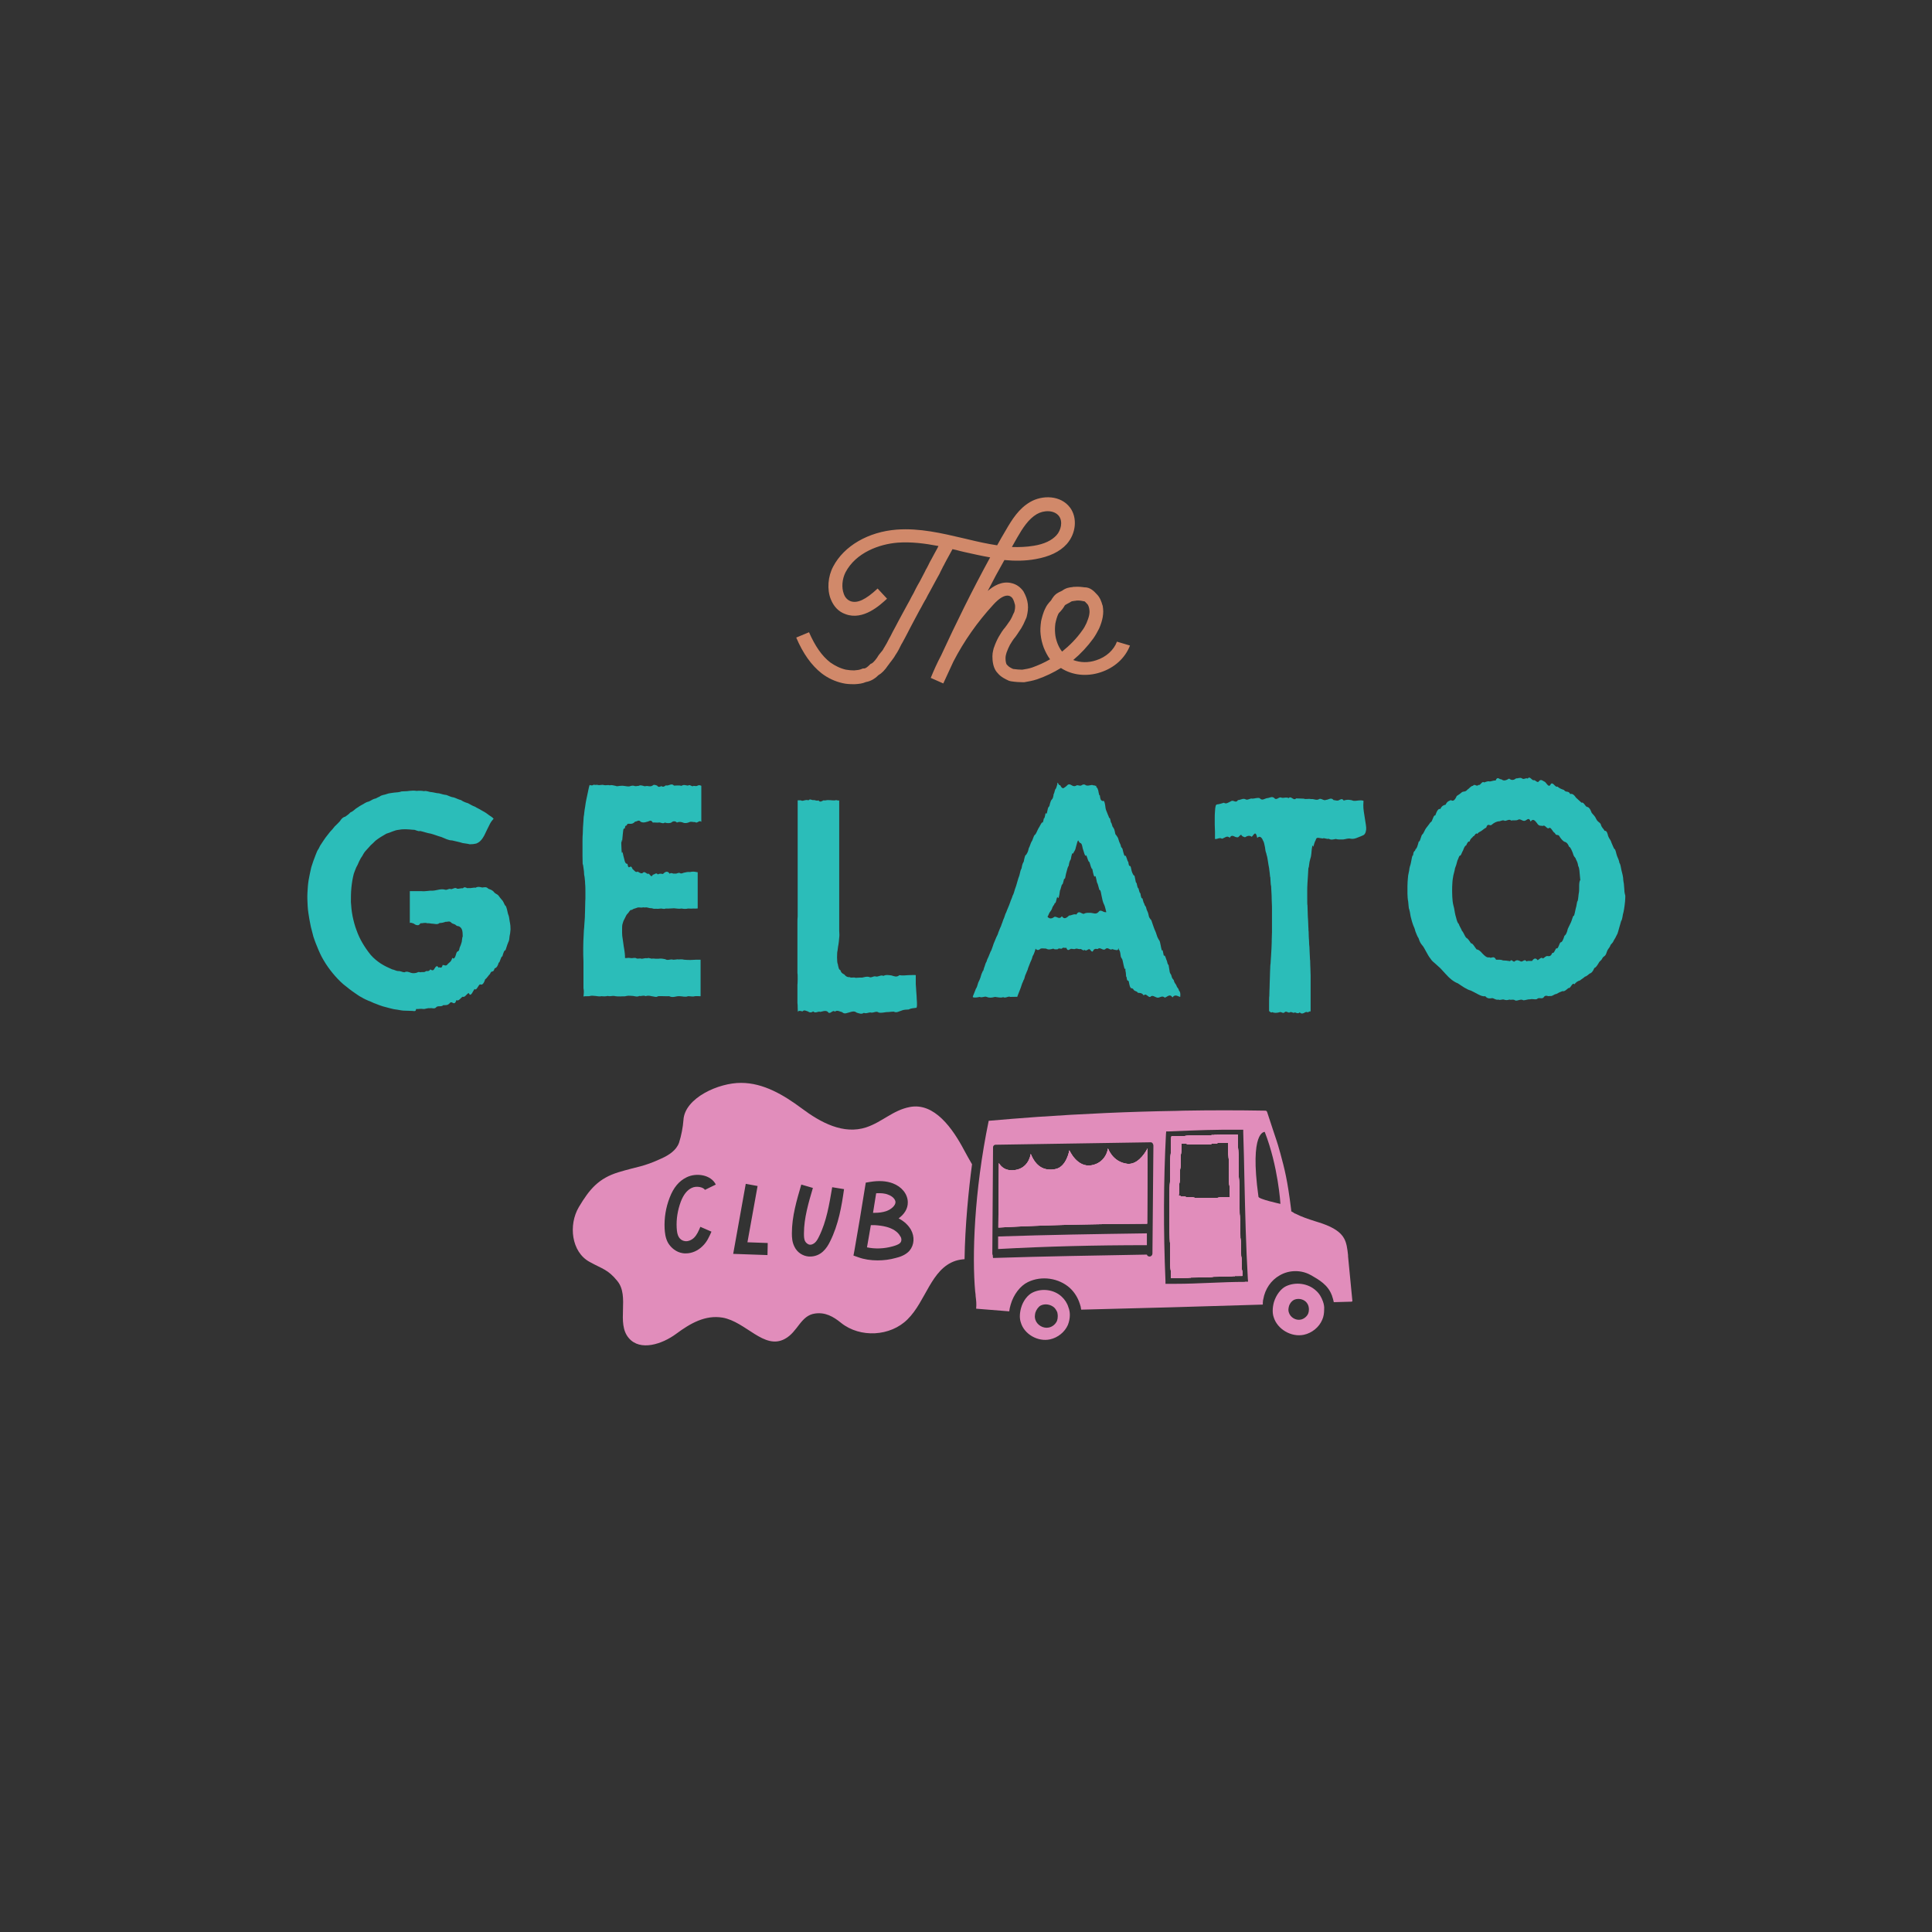 <?xml version="1.0" encoding="utf-8"?>
<!-- Generator: Adobe Illustrator 26.2.1, SVG Export Plug-In . SVG Version: 6.00 Build 0)  -->
<svg version="1.1" id="Layer_1" xmlns="http://www.w3.org/2000/svg" xmlns:xlink="http://www.w3.org/1999/xlink" x="0px" y="0px"
	 viewBox="0 0 800 800" style="enable-background:new 0 0 800 800;" xml:space="preserve">
<rect x="0" y="0" width="800" height="800" fill="#333333" stroke="none"/>
<style type="text/css">
	.st0{fill:#D1896A;}
	.st1{fill:#2BBDB9;}
	.st2{fill:#E18DBB;}
	.st3{fill:#E18DBB;stroke:#FFFFFF;stroke-width:5.822;stroke-linecap:round;stroke-linejoin:round;stroke-miterlimit:10;}
</style>
<g>
	<path class="st0" d="M462.5,265.7c-1.3,3.5-4.5,6.4-8.6,7.7c-3.2,1.1-6.6,1-9.5-0.1c3.1-2.6,5.9-5.6,8.3-8.9
		c0.9-1.3,1.7-2.7,2.4-4.1c0.7-1.6,1.2-3.1,1.5-4.7c0.3-1.9,0.3-2.8,0-4.8l-0.1-0.2c-0.4-1.5-1.1-3.4-2.5-4.7c-0.9-1-2.6-2.8-5-2.7
		c-1.2-0.2-2.6-0.3-4-0.2l-0.3,0c-0.2,0-0.4,0-0.6,0.1c-1.2,0.1-2.7,0.3-4.3,1.5c-0.2,0.1-0.4,0.2-0.6,0.3c-0.9,0.4-2.3,1-3.4,2.8
		l-0.1,0.1c-0.4,0.8-0.8,1.2-1.2,1.6c-0.5,0.6-1.1,1.3-1.6,2.4c-1,1.9-1.5,4.1-1.8,5.4c-0.3,2.2-0.4,3.8-0.2,5.5
		c0.2,1.9,0.6,3.6,1.3,5.5c0.7,1.7,1.5,3.3,2.6,4.8c-2.4,1.4-4.9,2.5-7.4,3.4c-1.2,0.4-2.7,0.7-4.1,0.9c-1.1,0-2.3-0.1-3.8-0.3
		c-1.1-0.5-1.8-0.9-2.3-1.5l-0.3-0.3c-0.1-0.1-0.4-0.6-0.5-1.8c-0.1-1.4,0-1.8,0.4-3.2c0.4-1.1,0.9-2.3,1.4-3.2
		c0.6-1,1.4-2.3,2.1-3.1l0.1-0.1c0.6-0.8,1.1-1.6,1.7-2.5c0.3-0.4,0.5-0.8,0.8-1.2c0.6-1,1.2-2.2,1.6-3.2c0.1-0.3,0.3-0.6,0.4-0.9
		l0.2-0.5c0.5-2,0.7-3.6,0.5-5.4c-0.2-1.7-0.8-3.4-1.7-5l-0.1-0.2c-1.2-1.7-2.8-2.9-4.8-3.4c-4.1-1.1-7.7,1.2-10,3.2
		c2.2-4.3,4.5-8.6,6.9-12.8c4.3,0.4,8.7,0.4,13-0.4c5.6-1,9.9-3,12.8-6.2c3.9-4.4,4.5-10.9,1.4-15.1c-3.9-5.2-11.5-5.3-16.6-2.3
		c-4.6,2.7-7.4,7.1-10.1,11.8c-1.2,2-2.4,4.1-3.5,6.1c-4-0.6-8.1-1.5-12.2-2.5l-1.7-0.4c-9-2.1-18.2-4.3-27.7-3.6
		c-11.7,0.9-21.8,6.7-26.3,15.3c-2.2,4.1-2.6,9.5-1,13.5c1.2,3,3.2,5.2,6.1,6.2c7.4,2.8,14.5-3.9,17.2-6.4l-3.9-4.2
		c-4.9,4.6-8.5,6.3-11.3,5.2c-1.2-0.5-2.2-1.5-2.7-3c-1-2.6-0.7-6.1,0.7-8.9c4.3-8.2,14-11.7,21.6-12.3c5.6-0.4,11.2,0.3,16.9,1.4
		l-0.5,1c-0.4,0.7-0.7,1.3-1.1,2c-0.5,0.9-0.9,1.7-1.4,2.6c-0.4,0.7-0.8,1.4-1.1,2.1c-0.4,0.9-0.9,1.7-1.3,2.4l0,0.1
		c-0.4,0.8-0.8,1.5-1.2,2.3c-0.4,0.8-0.8,1.6-1.2,2.3c-0.2,0.4-0.5,0.8-0.7,1.2c-0.6,1.1-1.2,2.2-1.8,3.5c-0.3,0.5-0.6,1.1-0.9,1.6
		c-0.5,1-1,2-1.6,3l-2.5,4.6c-0.9,1.6-1.7,3.2-2.5,4.7c-0.8,1.4-1.5,2.8-2.2,4.2l-0.3,0.5c-0.8,1.6-1.5,2.9-2.2,4l-0.2,0.3
		c-0.3,0.7-0.7,1.1-1.2,1.7c-0.5,0.6-1,1.2-1.5,2.1c-1.2,1.7-1.9,2.2-2.2,2.4l-0.5,0.2l-0.4,0.4c-0.9,0.9-1.7,1.5-2.3,1.5l-0.5,0
		l-0.5,0.2c-0.9,0.4-1.9,0.5-3.1,0.6c-1.1,0-2.2-0.1-3.4-0.3c-2.3-0.5-4.5-1.6-6.5-3c-3.5-2.7-6.3-6.8-8.8-12.5l-5.3,2.2
		c2.8,6.6,6.3,11.5,10.5,14.8c2.6,2,5.6,3.4,8.8,4.1c1.3,0.3,2.7,0.4,4,0.4c0.3,0,0.6,0,0.9,0l0.2,0c1.4-0.1,2.9-0.2,4.5-0.9
		c1.8-0.3,3.5-1.2,5.1-2.8c1.4-0.8,2.7-2.1,4.1-4.2l0.1-0.1c0.4-0.6,0.8-1.1,1.2-1.6c0.5-0.7,1.1-1.4,1.7-2.5
		c0.9-1.3,1.7-2.8,2.5-4.5l0.2-0.3c0.8-1.4,1.5-2.8,2.3-4.3c0.8-1.5,1.5-3,2.4-4.6l2.4-4.5c0.6-1,1.1-2,1.7-3.1
		c0.3-0.5,0.6-1.1,0.9-1.6l0.1-0.1c0.6-1.2,1.1-2.2,1.7-3.2c0.2-0.4,0.5-0.9,0.7-1.3c0.4-0.8,0.9-1.6,1.3-2.4
		c0.4-0.7,0.8-1.5,1.2-2.2c0.5-0.8,1-1.8,1.4-2.7c0.4-0.7,0.7-1.4,1-2l0.1-0.1c0.4-0.9,0.9-1.7,1.3-2.5c0.4-0.7,0.8-1.4,1.1-2
		l1.3-2.4c1.1,0.2,2.2,0.5,3.3,0.8l1.7,0.4c3.6,0.8,7.1,1.6,10.6,2.2c-7.6,13.9-14.4,27.8-20.3,40.6c-1.6,3-3,6.1-4.3,9.3l5.2,2.3
		c1.4-2.9,2.7-6,4.2-9.1c4.4-8.5,9.9-16.3,16.4-23.4c2.7-3,4.9-4.2,6.6-3.8c0.6,0.2,1.1,0.5,1.5,1.1c0.5,0.8,0.8,1.9,1,2.7
		c0.1,0.9,0,1.8-0.3,2.9c-0.1,0.2-0.2,0.5-0.4,0.8c-0.3,0.8-0.8,1.8-1.1,2.3c-0.2,0.4-0.5,0.8-0.8,1.2c-0.5,0.7-1,1.5-1.5,2.1
		c-1,1.1-1.9,2.6-2.6,3.8c-0.8,1.4-1.5,3-2,4.5l-0.1,0.2c-0.4,1.6-0.7,2.6-0.5,5c0.2,2.3,0.9,4.2,2.1,5.4c1.4,1.7,3.2,2.5,4.7,3.2
		l0.4,0.1l0.4,0.1c1.9,0.3,3.6,0.4,5.1,0.4l0.2,0l0.2,0c1.7-0.3,3.5-0.6,5.3-1.2c3.5-1.2,6.8-2.8,9.9-4.7c4.6,3,10.6,3.7,16.4,1.8
		c5.8-1.9,10.2-5.9,12.2-11.1L462.5,265.7z M421.2,222.6c2.3-4,4.7-7.7,8.1-9.7c2.9-1.7,7.2-1.8,9.2,0.8c1.7,2.3,0.8,5.9-1,7.9
		c-2,2.2-5.1,3.7-9.5,4.4c-3,0.5-6,0.6-9,0.5C419.7,225.2,420.5,223.9,421.2,222.6z M439.8,269.8c0,0-0.1-0.1-0.1-0.1
		c-0.8-1-1.4-2.2-1.9-3.5c-0.5-1.4-0.8-2.6-0.9-4c-0.1-1.3-0.1-2.4,0.1-4c0.3-1.5,0.7-2.8,1.1-3.7l0.1-0.2c0.2-0.4,0.3-0.6,0.8-1
		c0.5-0.6,1.2-1.3,1.9-2.6c0.2-0.2,0.3-0.3,0.9-0.6c0.4-0.2,0.8-0.4,1.3-0.7l0.3-0.2c0.3-0.2,0.6-0.3,1.5-0.4c0.2,0,0.4,0,0.7-0.1
		c1-0.1,2,0,2.8,0.2l0.6,0.1l0.1,0c0.2,0.1,0.4,0.4,0.9,0.9l0.3,0.3c0.1,0.1,0.5,0.7,0.7,1.7c0.2,1.2,0.2,1.6,0,2.8
		c-0.2,1-0.6,2.1-1.1,3.3c-0.5,1.1-1.1,2.2-1.8,3.1C445.8,264.4,442.9,267.3,439.8,269.8z"/>
</g>
<path class="st1" d="M170.9,418.6c-1.1,0-2.1-0.1-3.2-0.1c-1,0-2.1-0.2-3.1-0.4c-1-0.1-2.1-0.3-3.1-0.6c-1-0.3-2-0.5-3-0.8
	c-1-0.3-2-0.7-3-1.1c-1-0.3-1.9-0.9-2.9-1.2c-0.9-0.4-1.9-0.8-2.8-1.4c-0.9-0.4-1.8-1.1-2.7-1.7c-1.8-1.2-3.4-2.5-5-3.8
	c-1.6-1.4-3-2.9-4.4-4.6c-1.3-1.6-2.6-3.4-3.7-5.3c-1.1-1.8-2-3.9-2.8-5.9c-0.3-0.7-0.7-1.7-1-2.6c-0.3-0.8-0.6-1.7-0.8-2.7
	c-0.2-0.9-0.5-1.8-0.7-2.7c-0.2-1.1-0.4-2.2-0.6-3.1c-0.3-1.9-0.6-3.5-0.7-5.4c-0.1-1.9-0.2-3.7-0.1-5.4c0.1-1.7,0.2-3.7,0.5-5.4
	c0.3-1.8,0.7-3.5,1.1-5.3c0.5-1.6,1.1-3.4,1.8-5.1c0.4-1,0.7-1.9,1.2-2.5c0.4-0.9,0.9-1.8,1.3-2.3c0.6-0.9,1.1-1.7,1.7-2.5
	c0.6-0.8,1.2-1.5,1.8-2.3c0.6-0.6,1.3-1.4,1.9-2.2c0.7-0.7,1.4-1.3,2.1-2.1c0.7-1.1,1.4-1.8,2.2-1.9c0.7-0.5,1.5-1,2.2-1.8
	c0.8-0.3,1.5-0.9,2.3-1.6c0.8-0.5,1.6-1.1,2.4-1.5c0.8-0.4,1.7-1.1,2.5-1.3c0.8-0.1,1.7-0.9,2.6-1.2c0.9-0.1,1.5-0.7,2.2-0.9
	c1-0.8,2-0.7,3-1.1c1-0.4,2-0.4,3.1-0.6c1-0.1,2.1-0.1,3.1-0.5c1-0.1,2.1,0,3.1-0.2c1-0.1,2.1-0.2,3.1,0c1-0.1,2.1-0.1,3.1,0.1
	c1-0.3,2.1,0.4,3.1,0.4c1,0.1,2.1,0.5,3.1,0.5c1,0.3,2.1,0.6,3.1,0.7c1,0.4,2,0.9,3,1c1,0.3,2,0.9,3,1.1c1,0.7,1.9,1,2.9,1.3
	c0.9,0.5,1.9,1.1,2.8,1.4c0.9,0.6,1.8,0.9,2.7,1.5c0.9,0.5,1.7,0.9,2.6,1.6c0.8,0.7,1.7,1,2.5,1.9c-0.6,0.7-1.1,1.3-1.5,2.1
	c-0.4,0.8-0.8,1.6-1.2,2.4c-0.4,0.9-0.8,1.7-1.2,2.5c-0.4,0.7-0.9,1.5-1.4,2c-0.5,0.6-1.2,1-1.9,1.3c-0.8,0.2-1.7,0.3-2.7,0.3
	c-1-0.3-1.9-0.3-2.9-0.5c-1.5-0.5-2.9-0.7-4.4-1.1c-1.5,0-2.9-0.8-4.4-1.4c-1.5-0.4-2.9-1-4.4-1.4c-1.5-0.2-2.9-0.8-4.4-1.1
	c-1,0.3-1.9-0.6-2.9-0.5c-2.1-0.2-4-0.4-5.9,0c-1.8,0.1-3.6,1.2-5.2,1.6c-1.6,0.9-3.1,1.8-4.5,2.9c-0.7,0.7-1.3,1.3-2,1.9
	c-0.6,0.7-1.2,1.3-1.8,2c-0.6,0.6-1.1,1.3-1.6,2.3c-0.5,0.7-1,1.5-1.4,2.4c-0.4,1-0.8,1.8-1.2,2.5c-0.4,1.1-0.7,1.6-1,2.6
	c-0.5,1.9-0.8,3.8-1,5.8c-0.2,2.1-0.2,3.8-0.2,5.9c0.1,1.9,0.3,3.8,0.7,5.9c0.4,1.9,0.9,3.9,1.6,5.7c0.7,2,1.5,3.7,2.5,5.4
	c1,1.7,2.1,3.3,3.4,4.9c1.3,1.5,2.7,2.6,4.2,3.6c0.8,0.5,1.5,0.9,2.3,1.3s1.6,0.7,2.4,1.1c0.8,0.1,1.7,0.7,2.5,0.7
	c0.9-0.1,1.7,0.5,2.6,0.5c0.9-0.5,1.8-0.1,2.6,0.2c0.9,0.3,1.8,0.2,2.7-0.1c0.6-0.5,1.2,0.1,1.8-0.2c0.6,0,1.2,0.2,1.8-0.4
	c0.6,0,1.2,0.2,1.8-0.7c0.6,0.4,1.2,0.7,1.7-0.3c0.6-1,1.1-1.5,1.7-0.4c0.6-0.6,1.1,0.9,1.7-1.1c0.7-0.1,1.4,0.7,2.1-0.4
	c0.7-0.8,1.3-0.7,1.9-2.6c0.6,0.8,1.2,0,1.7-2c0.5-1.2,1-0.1,1.3-2.1c0.4-0.9,0.7-1.7,0.9-2.5c0.2-1.7,0.3-2.4,0.4-2
	c0-0.1,0-2.1-0.2-2.7c-0.2-0.7-0.5-1.2-1-1.5c-0.5-0.5-1-0.1-1.6-0.7c-0.6-0.6-1.3-0.4-2-1.1c-0.7-0.8-1.5-0.2-2.3-0.3
	c-0.8,0.3-1.6,0.5-2.5,0.5c-0.8,0.7-1.7,0.4-2.6,0.3c-0.9,0-1.7-0.3-2.5-0.2c-1-0.4-2,0.1-2.8,0c-0.7,1.1-1.3,0.8-1.8,0.7
	c-0.5-0.1-1-0.7-1.4-0.7c-0.8-0.3-1.2-0.3-1.2,0c0,0.2,0-1.1,0-2.1c0-1.5,0-2.9,0-4.6c0-1.1,0-2.2,0-3.2c0-2,0-3.4,0-3.4
	s0.8,0,2.2,0c0.7,0,1.6,0,2.6,0c1.6,0.2,3.2-0.3,4.8-0.2c1.6-0.1,3.3-0.9,5-0.4c0.8,0.3,1.7-0.7,2.5-0.2c0.8-0.1,1.7-0.9,2.5-0.2
	c0.8,0.1,1.6-0.3,2.4-0.2c0.8-1,1.6,0.3,2.4-0.1c1,0.2,1.9-0.3,2.8-0.1c1-0.6,1.9-0.3,2.8-0.1c0.9-0.1,1.7-0.4,2.5,0.5
	c0.8,0.3,1.5,0.5,2.2,1.2c0.7,1,1.3,0.9,1.9,1.5c0.6,0.8,1.1,1.5,1.5,1.9c0.5,0.4,0.9,1.5,1.3,2.3c0.4,0,0.7,1.1,1,2.4
	c0.3,1.7,0.5,1.4,0.7,2.6c0.2,1.1,0.3,2.2,0.4,2.4c0.1,0.3,0.2,1.5,0.2,2.5c-0.1,1.5-0.2,1.9-0.4,2.9c-0.2,2.4-0.4,1.9-0.7,2.9
	c-0.3,0.6-0.6,1.9-1,2.9c-0.4-0.2-0.9,1-1.3,2.6c-0.5-0.5-1,2.7-1.5,2.5c-0.5,1.8-1.1,2.2-1.7,2.4c-0.6,2.2-1.2,0.4-1.9,2.3
	c-0.6,0.5-1.3,1.8-2,2.2c-0.7,2.2-1.4,2.4-2.1,2.1c-0.7,0.1-1.5,2.9-2.3,1.9c-0.8,1.1-1.6,3.6-2.4,1.7c-0.8,0.2-1.6,2-2.5,1.5
	c-0.8,0.4-1.7,2.1-2.6,1.4c-0.9,2.8-1.8,0.1-2.7,1.2c-0.9,1.1-1.8,0.9-2.7,0.9c-0.9,0.8-1.8,0.2-2.8,0.7c-0.9,1.2-1.9,0.3-2.8,0.6
	c-0.9-0.2-1.9,0.4-2.8,0.3c-1-0.2-1.9,0.1-2.9,0C172.2,418.9,171.6,418.7,170.9,418.6z"/>
<path class="st1" d="M241.6,412.7c0.2-1.8,0.2-2.5,0-3.5c0-1,0-1.5,0-2.5c0-1.1,0-1.8,0-3.1c0-1,0-2.4,0-3.6c0-1,0-0.8,0-1.8
	c-0.1-1.6-0.1-3.8-0.1-5.7c0-2.1,0.1-3.7,0.2-5.7c0-0.9,0.1-1.9,0.2-2.9c0.1-1.2,0.1-2.1,0.2-2.9c0.1-1.1,0.1-1.7,0.1-2.6
	c0,1.1,0.1-2.9,0.1-3.2c0-2,0.1-2.5,0.1-3.1c0-2.4,0-1.7,0-2.8c0-0.1,0-2.8-0.1-3.1c0-1.2-0.1-1.4-0.2-2.7c-0.1-1.3-0.2-0.2-0.3-2.7
	c-0.1-0.4-0.3-2.8-0.5-3.1c0,2.4-0.1-3.3-0.1-3.3c0-1.4,0-3,0-2.8c0,0.5,0-3.1,0-3.1c0,0,0-2.4,0.1-3c0,0.2,0.1-2.9,0.1-2.9
	c0.1-1.8,0.1-1,0.2-2.8c0.1-2.6,0.2-1.6,0.3-3c0.1-0.8,0.2-1.9,0.4-2.8c0.1-1,0.3-1.9,0.5-3c0.2-0.9,0.4-1.8,0.6-2.8
	c0.2-0.9,0.4-2.1,0.7-3c0-0.5,0.7,0.5,1.8-0.3c0.6,0.3,1.2-0.1,1.9,0.2c0.7,0.1,1.5-0.3,2.3,0c0.8,0.2,1.6-0.2,2.4,0.1
	c0.8-0.3,1.6,0.1,2.4,0.2c0.8,0.4,1.5-0.1,2.2,0c0.6-0.1,1.2,0,1.8,0.1c0.6,0.1,1.2,0.2,1.8,0.1c0.6-0.2,1.2-0.4,1.9-0.2
	c0.6,0.3,1.3,0,1.9,0c0.6-0.4,1.3-0.1,1.9,0c0.6,0.4,1.3-0.1,1.9,0.1c0.6,0.1,1.3,0.2,1.9-0.2c0.6-0.6,1.2-0.2,1.9,0
	c0.6,0.9,1.2,0.4,1.8,0.2c0.6,0.5,1.2,0.2,1.8-0.3c1.2,0.4,2.3-1.1,3.4,0.1c1.1,0,2.1-0.2,3.1,0.1c1-0.7,1.9-0.1,2.7-0.1
	c0.8-0.7,1.6,0.7,2.3,0.1c0.7,0.1,1.2,0.2,1.7-0.1c0.9-0.5,1.5,0.3,1.5,0c0-0.1,0,0.6,0,2.8c0,0.8,0,2.7,0,2.9c0,0.6,0,2.6,0,3.1
	c0,0.8,0,2.2,0,2.9c0,0.8,0,1.2,0,2.2c0,1,0,0.7,0,1.1c-0.9-0.9-1.7,0.9-2.6,0.1c-0.8,0.1-1.7-0.4-2.5,0.1c-0.8,0.3-1.7,0.5-2.5,0.1
	c-0.8-0.3-1.7-0.4-2.5,0c-0.8-0.8-1.7-0.6-2.5,0.1c-0.8,0.2-1.7,0.2-2.5-0.1c-0.8,0.7-1.8-0.2-2.6,0c-0.7,0.1-1.5-0.1-2.4,0
	c-0.8-1.5-1.7-0.3-2.5-0.3c-0.8,0.3-1.7,0.4-2.5,0c-0.8-1.1-1.6,0-2.3-0.1c-1.4,1.6-2.6,0.5-3.3,1.1c-0.4,1.3-0.7-0.3-1,1.8
	c-0.3,0-0.6-0.5-0.8,2.2c-0.2,2.4-0.4,4.8-0.5,2.5c-0.1-0.1-0.2,0.8-0.1,2.5c0,0.9,0.1,3.2,0.3,2.8c0.2-1,0.4,1.1,0.8,2.3
	c0.4,2,0.8,2.3,1.4,2.3c0.6,3.2,1.2-0.4,2.1,2.1c0.7,0.6,1.4,1.7,2.1,1.1c0.7,0.3,1.4,1,2.1,0.6c0.7-0.9,1.4,0.1,2.1,0.4
	c0.7-0.8,1.4,2.1,2.1,0.3c0.7,0,1.4-1.1,2.1-0.1c0.7-0.5,1.4-0.3,2.1-0.2c0.9-0.9,1.9-1.5,2.8-0.1c0.7-0.7,1.4,0.2,2.1-0.1
	c0.7,0.3,1.4-0.5,2.1-0.2c0.7,0.5,1.4-0.2,2.1-0.2c0.7-0.2,1.4-0.3,2.1-0.2c1.9-0.5,3.2,0.3,3.2,0c0,0.2,0,0.4,0,1.1
	c0,0.8,0,1.6,0,2.8c0,0.9,0,2.7,0,3.7c0,1.3,0,2.4,0,3.6c0,1.1,0,2.1,0,2.8c0,0.9,0,0.9,0,1.1c0-0.1-0.7,0.1-1.9,0
	c-0.6,0.1-1.3,0-2.1,0c-0.8,0.2-1.7,0.2-2.7,0c-1,0.2-2,0-3.1-0.1c-1.1,0-2.2,0.2-3.4,0.1c-0.6,0.3-1.3,0.1-1.9,0
	c-0.6,0-1.3,0.2-1.9,0.1c-0.6,0-1.3,0.1-1.9-0.2c-0.6,0-1.3-0.1-1.9-0.3c-0.6-0.2-1.2,0.1-1.8-0.1c-0.8,0.3-1.6-0.1-2.3,0.1
	c-0.9,0.4-1.7,0.4-2.4,1c-0.7-0.3-1.2,1.1-1.7,1.5c-0.5,0.4-0.8,1.2-1.2,2c-0.3,0.5-0.6,1.1-0.8,1.9c-0.2,0.6-0.3,0.9-0.3,2.3
	c0,0.3,0,1.2,0,1.8c0,0.9,0.1,1.7,0.2,2.2c0.1,0.7,0.2,1.2,0.3,2.1c0.1,0.7,0.2,1.6,0.3,2c0.1,0.3,0.2,1.5,0.3,2.1
	c0.1,0.6,0.1,1.5,0.1,2c0.7,0.1,1.4-0.2,2.2,0c0.7,0.2,1.5-0.2,2.3,0c0.8,0.6,1.6-0.1,2.3,0.3c0.8,0,1.6-0.4,2.4-0.2
	c0.8-0.4,1.6,0.4,2.3,0.1c0.8,0.1,1.5,0.1,2.3,0.1c0.9-0.2,2,0,2.9,0.2c0.9,0.6,1.9,0,2.8,0.1c0.9,0.3,1.9-0.2,2.8,0
	c0.7-0.1,1.4-0.1,2.2,0.1c1,0.1,1.9,0.1,2.7,0.1c0.8,0,1.6-0.1,2.2-0.1c1.2,0,1.9,0,1.9,0c0,0.1,0,1.6,0,3.9c0,2.2,0,5,0,7.3
	c0,2.2,0,3.9,0,3.9c0,0.1-0.9-0.1-2.4,0c-0.8,0.3-1.7,0-2.8,0c-1.1,0.5-2.3,0-3.6,0c-1.3-0.1-2.7,0.8-4.2,0c-1.5,0.1-3-0.1-4.6,0
	c-0.8,0.6-1.6,0.1-2.7,0c-0.8-0.2-1.7-0.3-2.5,0c-0.8-0.5-1.7,0.1-2.6-0.1c-0.9,0.5-1.7,0.1-2.6,0c-0.9,0-1.7-0.2-2.6,0
	c-0.9,0.3-1.8,0.1-2.6,0.2c-0.9,0-1.8,0-2.6-0.2c-0.9-0.1-1.8,0.3-2.6,0c-0.9,0.2-1.7,0.2-2.6,0.1c-0.9,0.2-1.7,0-2.6-0.1
	c-0.9-0.1-1.7-0.2-2.5,0.1C242.6,412.5,241.6,412.5,241.6,412.7z"/>
<path class="st1" d="M330.4,419.1c0-0.2-0.1-0.7-0.1-1.9c0-0.7,0-1.3-0.1-1.9c0-0.4,0-1.5,0-1.9c0-1.5,0-1.3,0-1.9c0-0.3,0-0.8,0-2
	c0-0.6,0-1.9,0-1.8c0,0,0.1-0.5,0.1-2.2c0-0.9,0-2.2-0.1-2.6c0-1.2,0-1.8,0-2.6c0-0.5,0-1.4,0-2.5c0-1.2,0-1.8,0-2.6
	c0-1,0-1.8,0-2.6c0-0.8,0-2.4,0-2.6c0-1.4,0-1.3,0-2.6c0-1,0-1.9,0-2.6c0-1,0-1.9,0-2.7c0-1,0-1.7,0.1-2.6c0-0.8,0-1.5,0-2.3
	c0-0.8,0-1.3,0-2.4c0-0.9,0-1.4,0-2.4c0-0.4,0-1.7,0-2.4c0-0.8,0-1.9,0-2.4c0-0.5,0-1.4,0-2.3c0-0.4,0-2.2,0-2.4c0-0.6,0-1.9,0-2.3
	c0-0.8,0-1.4,0-2.3c0-0.8,0-1.1,0-2.2c0-0.9,0-1.9,0-2.2c0-1.5,0-1.2,0-2.2c0-1.2,0-1.4,0-2c0-0.6,0-1.4,0-1.9c0-0.1,0-1.8,0-1.9
	c0-0.9,0-2.4,0-3.5c0-1.6,0-2.2,0-3.2c0-1.1,0-1.7,0-2.6c0-0.9,0-1.9,0-2.1c0-0.1,0-1.2,0-1.7c0,0.6,0-1.8,0-1.4c0,0,0.5,0,1.3,0
	c0.8,0.6,1.9-0.5,3.2,0c0.6-0.8,1.3,0,2-0.1c0.7-0.1,1.4,0.5,2.1,0.1c0.7,1,1.4,0.3,2.1,0c0.7,0.2,1.4-0.2,2-0.1
	c1.3,0,2.4,0.3,3.2,0c0.8,0.1,1.3,0.4,1.3,0c0-0.2,0,0,0,1.5c0,0.4,0,1,0,1.7c0,0.9,0,1.9,0,2.4c0,0.9,0,1.8,0,2.9
	c0,0.8,0,2.2,0,3.3c0,0.9,0,0.9,0,1.8c0,0.7,0,0.8,0,1.9c0,0.6,0,1.8,0,1.9c0,0.6,0,1.7,0,2.1c0,1.1,0,1.7,0,2.1c0,0.8,0,1.6,0,2.2
	c0,0.8,0,1.4,0,2.2c0,1.1,0,2.1,0,2.3c0,0.6,0,1.7,0,2.2c0,1,0,1.7,0,2.3c0,0.8,0,1.6,0,2.3c0,0.7,0,1.8,0,2.3c0,0.7,0,1.5,0,2.1
	c0,0.7,0,1.5,0,2c0,0.4,0,0.7,0,2c0,0.2,0,1.2,0,1.9c0,0.1,0,1.8,0,2c0,0.7,0,1.3,0,1.9c0,0.6,0,1.5,0,2c0,0.3,0,1.8,0,2.9
	c0.1,0.8,0.1,2.2,0,2.7c-0.1,1.5-0.2,2-0.3,2.8c-0.1,0.4-0.3,1.7-0.4,2.7c-0.1,0.3-0.2,1-0.2,2.7c0,1,0.1,2.6,0.3,2.7
	c0.2,1.2,0.5,2.6,1,2.5c0.5,1.4,1,1.5,1.7,1.9c0.7,0.9,1.4,1.2,2.2,1.1c0.8,0.5,1.6-0.1,2.5,0.3c0.9-0.1,1.8-0.1,2.7-0.1
	c0.9-0.2,1.8-0.5,2.8-0.3c0.9,0.6,1.8-0.4,2.7-0.2c1.1,0.4,2.2-0.8,3.3-0.2c1.1-0.6,2.2-0.3,3.3-0.2c1.1,0.3,2.2,0.9,3.3-0.1
	c1.3,0.2,2.5,0.1,3.5,0c2-0.1,3.3-0.1,3.3,0c0-0.3,0,0.5,0,1.1c0,0.5,0,1.5,0,2.6c0.1,0.7,0.1,2,0.2,3c0.1,1.3,0.2,2.6,0.2,3.2
	c0.1,1,0.1,1.7,0.1,2.6c0,0.1-0.1,1.2-0.3,1c-1,0.2-2,0.1-3.1,0.7c-1,0.1-2,0-3.1,0.5c-1,0.3-2,1-3.1,0.4c-1,0-2,0.2-3.1,0.2
	c-1,0.1-2,0.4-3.1,0.2c-1-0.8-2,0.1-3.1,0c-1-0.3-2,0.6-3.1,0.1c-1,0.7-2,0.2-3-0.1c-1-0.8-2-0.4-3-0.1c-1,0.2-2,0.9-3-0.1
	c-1-0.2-2-1-3-0.2c-1-1-2,1.6-3,0c-1-0.6-2-0.1-3,0.1c-1-0.4-2,0.8-3-0.2c-0.8,0.6-1.5,0.5-2.2,0c-0.8-0.2-1.5-0.8-2.2,0
	C331,418.4,330.4,418.6,330.4,419.1z"/>
<path class="st1" d="M488.2,410.2c-0.3-1.3-0.7-0.9-1.1-2.2c-0.4-0.8-0.8-0.9-1.1-2.2c-0.4-0.5-0.7-0.6-1-2
	c-0.3-0.8-0.6-0.4-0.8-2.3c-0.2-1-0.3-2.1-0.4-2.1c-0.3,0.4-0.5-1.6-0.8-1.9c-0.3-1-0.5-1.5-0.8-2c-0.3,1.2-0.5-1.1-0.8-2.1
	c-0.3,0.7-0.5-0.5-0.8-2c-0.4-2.4-0.7-1.9-1.1-2.9c-0.4-0.6-0.7-2.1-1.1-2.9c-0.4-0.8-0.7-1.8-1.1-2.9c-0.3-0.8-0.6-2.1-0.9-2
	c-0.3-0.7-0.6-0.4-0.9-2.3c-0.3-1.1-0.6-1.3-0.8-2.1c-0.3-1.6-0.6-0.7-0.9-2.2c-0.3,0-0.6-1.9-0.8-2.2c-0.3,0.4-0.6-0.6-0.8-2.1
	c-0.3,0.3-0.6-1.4-0.8-2c-0.3,0.2-0.6-1.3-0.8-2.3c-0.4,0.8-0.7-4-1.1-2.9c-0.4-0.7-0.8-1.2-1.1-2.8c-0.4-2.5-0.8,0.2-1.2-2.9
	c-0.4-0.2-0.8-2.5-1.2-2.6c-0.4,0.6-0.8-1.1-1.2-2.8c-0.3-0.8-0.5-0.1-0.8-1.7c-0.3-0.8-0.5-0.9-0.8-2c-0.3-1.2-0.5-1.1-0.8-1.7
	c-0.3-0.6-0.5,0-0.8-1.9c-0.3-1.3-0.5-1.2-0.8-1.8c-0.2,0.1-0.5-2-0.8-1.8c-0.2-1.2-0.5-2.4-0.7-1.8c-0.3-1.1-0.5-1.2-0.8-2.1
	c-0.3-0.9-0.5-1-0.7-2c-0.5-4.1-0.9-2.9-1.3-3c-0.4-0.4-0.8,0.1-1.1-2.5c-0.3,0.9-0.6-2.4-0.8-2.3c-0.4-1.4-0.7-0.3-0.7-1.7
	c0,0.6-0.4-0.1-1.2,0c-0.7-0.5-1.8,0.4-3,0c-0.6-0.5-1.2-0.5-1.9,0c-0.6,0.4-1.3-0.2-2,0c-0.7,0.5-1.3,0.4-2,0
	c-0.6-0.4-1.3-0.7-1.9,0c-0.6,0.6-1.1,0.9-1.6,1.2c-0.5,0-0.9-0.4-1.3-1.3c-0.7,0.5-1.2-2.5-1.2,0c0-0.7-0.2,0.8-0.7,1.7
	c-0.2-0.4-0.5,1.8-0.8,2c-0.3,2.3-0.7,2-1.1,2.7c-0.2,0.7-0.4,0.9-0.6,2c-0.2,0.8-0.4,0.3-0.7,1.3c-0.2,0.7-0.5,3.2-0.8,1.8
	c-0.3,0-0.5,2.8-0.8,2.1c-0.2,0.8-0.5,2.4-0.7,1.8c-0.6,0.4-1.1,1.9-1.6,2.5c-0.5,0.9-1,2.4-1.5,2.7c-0.5,0.3-0.9,2.3-1.3,2.7
	c-0.4,0.6-0.8,2.2-1.2,2.8c-0.4,2-0.7,1.9-1.1,2.8c-0.3-0.3-0.7,1.1-1,2.8c-0.3,0.5-0.6,0.9-0.9,2.8c-0.3,0.4-0.6,1.4-0.9,2.9
	c-0.3,0.7-0.6,1.7-0.9,2.8c-0.3,1.2-0.6,2-0.9,2.8c-0.3,1-0.6,2.2-1,2.8c-0.3,1.1-0.7,1.7-1,2.7c-0.3,1-0.6,1.5-0.9,2.3
	c-0.3,0.6-0.5,1.3-0.8,2c-0.3,0.4-0.5,1.3-0.8,2.1c-0.3,0.7-0.5,1.1-0.8,2.1c-0.3,0.6-0.5,1.6-0.8,2c-0.3,0.6-0.5,1.4-0.8,2
	c-0.3,1.1-0.5,1.2-0.8,1.9c-0.3,0.7-0.5,1.2-0.8,1.9c-0.3,0.7-0.5,1.2-0.7,1.9c-0.3,0.7-0.6,1.9-0.9,2.2c-0.3,0.7-0.6,1.4-0.9,2.2
	c-0.3,0.6-0.6,1.2-0.8,2c-0.3,0.4-0.5,1-0.8,2c-0.3,0.5-0.5,2.1-0.7,1.8c-0.2,0.6-0.5,1-0.7,1.7c-0.4,1.6-0.9,2.5-1.2,3.1
	c-0.4,1.4-0.7,2.3-1,2.6c-0.3,0.8-0.5,1.3-0.7,1.8c-0.4,1-0.6,1.4-0.6,1.6c0,0.3,1.2,0.4,2.9,0c0.9,0.5,1.9-0.4,2.9,0
	c1.1,0.5,2.2,0.3,3.4,0c1.2,0.1,2.3,0.5,3.4,0.1c1.1,0.6,2.1-0.6,2.9-0.1c1.7,0,2.9-0.1,2.9,0c0,0,0.5-1.4,1.2-3.1
	c0.4-0.9,0.8-2.6,1.2-3.2c0.2-0.9,0.4-0.5,0.7-1.8c0.2-1,0.5-1.3,0.7-1.9c0.2-0.7,0.5-0.9,0.7-1.9c0.2-0.6,0.5-1.2,0.7-1.8
	c0.4-1.2,0.8-1.5,1.2-3.2c0.7-1,1.2-3,1.2-3.1c0,0,0.8,1.3,2.1,0c0.7-0.2,1.4,0,2.3,0c0.9,0.6,1.9,0.3,3,0c0.5,0.5,1.1,0.2,1.7,0.3
	c0.6-0.7,1.2-0.1,1.8-0.3c0.6-0.8,1.2,0,1.8-0.4c0.6,1.7,1.3,0.7,1.9,0.5c0.6-0.1,1.3,0.3,1.9,0c0.6-0.3,1.3,0.2,1.9,0.1
	c0.6-0.3,1.3,1,1.9,0.3c0.6,0.7,1.3-0.2,1.9-0.3c0.6,0.1,1.2,2,1.8,0.4c0.6-0.7,1.2-0.5,1.7-0.4c1.1-1.1,2.2,0.9,3.2,0
	c1.1-1.1,2,0.8,2.8,0c1.6,0.5,2.5,0.6,2.5,0c0-0.2,0.1-0.8,0.3,0.3c0.2,0.1,0.5,0.2,0.8,2.8c0.3,1,0.6,0.5,0.9,2.3
	c0.3,1.4,0.7,3.6,1,2.6c0,1.8,0.1,0.8,0.2,2c0.1,2,0.2,1.4,0.3,1.6c0.3,2.8,0.7,0.1,1.1,2.8c0.5,2.5,1,1.5,1.6,2.1
	c0.6,1.2,1.3,0.6,2,1.6c0.7,0.1,1.6-0.1,2.4,1.1c0.9-1.2,1.8,0.9,2.7,0.6c0.9-1,1.9,0.1,2.9,0.3c1,0.2,2-1.1,3.1,0
	c1.1-0.3,2.1-1.8,3.2-0.1c1.1-1.5,2.2-0.4,3.2-0.2C488.9,411.3,488.6,410.5,488.2,410.2z M454.8,377.7c-1,1-2,0.4-3,0.3
	c-1,0-2-0.2-3,0.4c-1,0.1-2-1.7-3.1,0.3c-1-0.4-2,0.4-3,0.4c-1,0.9-2,1.8-3,0.3c-1,1.5-2,0.1-3,0.2c-1,0.7-1.9,1.1-2.9,0.1
	c0-0.7,0.1,0,0.4-1c0.5-1.3,0.9-1.2,1.4-2.4c0.4-1.5,0.8-1.1,1.2-2.5c0.4,0.9,0.7-2.4,1.1-2.4c0.3,1.3,0.7-0.1,1-2.6
	c0.3-0.4,0.6-2.3,0.9-2.6c0.3,0.3,0.6-1.7,0.9-2.5c0.3,1.2,0.6-1.9,0.9-2.6c0.3-1.1,0.6-2.4,0.9-2.5c0.3-2,0.6-2.3,0.9-2.8
	c0.3-1.8,0.6-3,1-2.3c0.3-1.2,0.7-0.8,1.1-2.7c0.4-1.2,0.8-3.7,1.2-2.4c0.6,1.3,1.1-0.2,1.6,2.8c0.5,1.4,1,4,1.5,2.9
	c0.5,1.2,0.9,3,1.3,2.8c0.4,1.1,0.8,3.1,1.2,2.9c0.4,2.2,0.8,3.6,1.1,3.1c0.4-0.9,0.7,2.8,1,2.8c0.3,0.5,0.7,2.8,1,3
	c0.3-0.8,0.6,1.9,0.9,3c0.3,1.6,0.6,2.3,0.9,2.9c0.3,0.5,0.6,2,0.9,3.1C456.8,378,455.8,376.2,454.8,377.7z"/>
<path class="st1" d="M525.5,419.1c0-0.3,0-2.3,0-3.3c0-1.3,0-3.1,0.1-3.4c0-1.6,0.1-3,0.1-3.3c0-2,0.1-2.1,0.1-3.3
	c0-0.7,0.1-2.5,0.1-3.3c0.1-2,0.1-3.4,0.2-3.3c0.1-1.1,0.1-2.3,0.2-3.1c0.1-1.4,0.1-2.2,0.2-3.5c0.1-1.7,0.1-3.4,0.1-3.4
	c0-1.9,0.1-1.8,0.1-3.2c0-0.8,0-0.7,0-1.8c0,0.5,0-1,0-1.8c0,0,0-2.5,0-2.9c0-0.9,0-2.2,0-3c0-0.2,0-2.2-0.1-3.5
	c0-1.5-0.1-3-0.1-3.1c-0.1-0.8-0.1-2.9-0.2-3.3c-0.1,0.4-0.2-1.9-0.3-3.5c-0.1,0.6-0.2-1.8-0.4-2.8c-0.1-1.3-0.3-1.6-0.5-3.2
	c-0.2-1.3-0.4-2.6-0.6-3c-0.2-1.4-0.4-0.6-0.7-3.3c-0.2-1.1-0.5-2.4-0.8-2.7c-0.2-0.6-1.1-2.5-2.4-1.1c-0.7-3.5-1.5-1.1-2.3-0.5
	c-0.9-0.7-1.8-0.4-2.8,0.2c-0.5-0.3-1-0.1-1.5-1c-0.5-0.2-1.1,1.2-1.6,1c-1.1,0.2-2.2-1.6-3.2,0.2c-1.1-1.1-2.1,0.1-3.2,0.4
	c-1-0.7-2,0.3-2.9,0.1c0-0.8,0-2.1,0-3c0-0.9-0.1-1.9-0.1-2.8c0-0.9,0-3,0-3c0-1,0-1.3,0.1-2.6c0.1-2,0.3-2.8,0.8-2.9
	c1-0.1,1.9-0.4,2.9-0.7c1,0.7,1.9-0.2,2.9-0.6c1-0.8,2,1,2.9-0.5c1,0,2-0.8,3-0.4c1,0.7,2-0.5,3-0.2c1,0,2-0.5,3-0.2
	c1,1.2,2,0.2,3,0c1,0,2-0.9,3-0.1c1,1.3,2-0.7,3-0.1c1,0.3,2-0.4,3,0.2c1-1.2,2,1.3,3.1,0.1c1,0,2,0.1,3.1,0.1c1,0.4,2-0.1,3.1,0.2
	c1-0.2,2.1,0.6,3.1,0.1c1-0.8,2.1,0.8,3.1,0.2c1,0,2.1-1.2,3.1,0.1c0.7,0,1.4,0.4,2.1,0.1c0.7-0.3,1.4-1,2.1,0.1
	c1.4-0.5,2.8-0.4,4.1,0.1c1.4,0.1,2.8-0.5,4.1,0c-0.2,2.6,0,3.7,0.3,5.6c0.3,2.2,0.7,4.1,0.8,5.4c0.1,1.1-0.2,2.7-1.1,3.2
	c-0.7,0.3-1.5,0.7-2.4,1c-0.9,0.4-1.9,0.7-2.9,0.5c-1-0.3-2.1,0.2-3.1,0.3c-1.1,0-2.1,0.1-3.1-0.2c-1,0.2-2,0.5-2.9-0.1
	c-0.9,0.3-1.8-0.5-2.5-0.1c-1.5-0.1-2.6-0.9-2.9,0.7c-0.4,0.6-0.7,1.7-1,2.8c-0.3-1.5-0.6,0.1-0.8,2.8c-0.2,1.9-0.4,1.7-0.6,2.8
	c-0.2,0.5-0.3,1.8-0.5,3.1c-0.1-1.1-0.2,1.2-0.3,3.1c-0.1,1.6-0.2,3.1-0.2,3c-0.1,1.6-0.1,2.7-0.1,3c0,1.7,0,2.5,0,3.2
	c0,1.7,0,3.1,0.1,3.2c0,1.8,0.1,1.5,0.1,3.2c0,0.9,0.1,2.3,0.1,2.2c0,0.9,0.1,0.7,0.1,2.1c0,1,0.1,1.7,0.1,2.1
	c0,1.7,0.1,0.3,0.1,2.2c0,1.1,0.1,1.9,0.1,2.2c0-0.4,0.1,1.7,0.1,2.2c0.1,1,0.1,0.4,0.2,3.3c0.1,1,0.1,3.3,0.2,3.2
	c0,1.1,0.1,3,0.1,3.2c0,0.2,0.1,2.9,0.1,3.2c0-0.9,0,1,0,2c0,0.9,0,1.6,0,1.8c0,0.2,0,1,0,1.9c0,2.2,0,1.7,0,3.2c0,0.8,0,3.2,0,2.7
	c0,0.3,0,2.5,0,1.9c0,1.7,0,2,0,1.7c0-0.9-0.5-0.2-1.3,0c-0.8-0.8-1.9,1.4-3.2,0c-0.6,0.6-1.3,0.3-2,0c-0.7,0.6-1.4-0.5-2.1,0
	c-0.7,0.4-1.4-0.7-2.1-0.1c-0.7,0.8-1.4-0.2-2,0c-1.3,0.4-2.4,0.4-3.2,0C526,419.8,525.5,417.9,525.5,419.1z"/>
<path class="st1" d="M672.6,368.3c0,0-0.1-1.3-0.2-2.4c-0.1-0.9-0.2-0.6-0.3-2.4c-0.2-1.5-0.4-1.8-0.7-3.2c-0.2-1.2-0.5-2.7-0.8-2.9
	c-0.3-1.5-0.6-1.9-1-2.9c-0.3-0.7-0.7-3.2-1.1-2.9c-0.4-0.6-0.8-1.7-1.2-2.6c-0.4-1.4-0.9-1.5-1.4-2.8c-0.5-2.2-1-2.2-1.5-2.2
	c-0.5-1.1-1.1-1-1.6-2.8c-0.6-0.9-1.2-0.8-1.8-2c-0.6-1.4-1.3-1.8-1.9-2.6c-0.7-1.9-1.3-2.4-2-2.5c-0.7-0.2-1.4-2.2-2.2-1.7
	c-0.7-0.7-1.5-1.3-2.3-2.1c-0.8-1.2-1.6-1.8-2.4-1.5c-0.8-1.6-1.7-0.4-2.6-1.7c-0.9-0.3-1.8-0.6-2.7-1.4c-0.9,0.5-1.8-2-2.7-1.1
	c-0.8,1.8-1.6,0-2.4-0.8c-0.8-0.3-1.6-1.3-2.4-0.5c-0.8,1.4-1.6-0.6-2.4-0.2c-0.8-0.1-1.6-1.9-2.4-0.7c-0.8-0.5-1.6,0.6-2.4-0.1
	c-0.8-0.5-1.6,0.1-2.4,0c-1,0.8-1.9,0.9-2.9,0.1c-1.1,0.6-2.1,1.2-3.2,0.3c-0.8,0.2-1.6-1.5-2.4,0.5c-0.8-0.1-1.6,0.3-2.4,0.4
	c-0.8-0.3-1.6,0.2-2.4,0.4c-0.8-0.8-1.6,1.5-2.3,1c-0.8,1-1.5-0.7-2.3,0.4c-0.8,0-1.5,1.1-2.3,1.6c-0.8,1-1.5,0.6-2.2,1
	c-0.7,0.6-1.5,1.2-2.2,1.6c-0.8,1.9-1.6,2.3-2.4,1.7c-0.8,0.4-1.5,0.4-2.2,1.9c-0.7,0.2-1.5,0.3-2.2,1.8c-0.7-0.3-1.4,0.6-2.1,2.7
	c-0.7-0.6-1.3,3-1.9,2.7c-0.6,0.8-1.2,1.7-1.8,2.4c-0.6,0.7-1.1,2.3-1.6,2.7c-0.5,0.1-1,3.4-1.5,2.9c-0.5,1.8-0.9,3.2-1.3,3.1
	c-0.4,1.6-0.8,0.2-1.1,2.8c-0.3-0.6-0.6,1.7-0.9,3.1c-0.3,1.4-0.5,1.2-0.7,3.1c-0.2,1.2-0.4,1.5-0.5,2.9c-0.1,0.7-0.2,2.6-0.2,3.5
	c0,1.4,0,1.5,0,3.2c0,0.6,0.1,2.5,0.3,3.2c0.1,0.6,0.2,3.1,0.4,3.1c0.2,0.8,0.4,1.5,0.6,3c0.2,0.7,0.5,2.1,0.9,3.2
	c0.3,1,0.7,1.4,1.1,3.1c0.4,1,0.8,2.1,1.3,2.8c0.5,1.6,0.9,2.2,1.5,2.9c0.5,0.5,1.1,1.7,1.6,2.6c0.6,1.1,1.2,2.2,1.8,2.9
	c0.6,1,1.3,1.5,2,2.1c0.7,0.6,1.4,1.3,2.1,1.9c0.7,0.8,1.5,1.6,2.3,2.5c1.6,1.8,3.2,3.1,5,3.8c1.7,1.1,3.5,2.5,5.4,3
	c0.9,0.4,1.9,1,2.9,1.5c1,0.5,2,1,3,0.8c1,1.2,2,0.9,3,0.8c0.8,0.2,1.6,0.9,2.4,0.6c0.8,0.4,1.6-0.2,2.3,0c0.8,0.3,1.5,0.3,2.3,0
	c0.8,0.3,1.6-0.3,2.5,0.4c1.1,0.2,2.2-0.8,3.3-0.1c0.9,0,1.9-0.5,2.8-0.4c0.9-0.3,1.9,0.2,2.8-0.1c0.9-0.9,1.8,0.1,2.7-0.6
	c0.9-1.5,1.8-0.3,2.7-0.7c0.9,0.3,1.8-0.8,2.6-0.8c0.9-0.5,1.7-0.9,2.6-1.2c0.8,0.3,1.7-0.7,2.5-1.3c0.8,0.4,1.6-2.6,2.4-1.5
	c0.8-1,1.5-1.4,2.3-1.6c0.7-0.6,1.4-0.9,2.1-1.6c0.7-0.1,1.4-0.9,2-1.3c0.6-0.1,1.3-0.8,1.9-2.3c0.6-0.1,1.2-1.1,1.7-1.9
	c0.6-1.2,1.1-1,1.6-2.1c0.6-1.1,1.2-0.5,1.8-2.5c0.6-1.8,1.1-1.5,1.6-3c0.5-0.7,0.9-0.8,1.4-2c0.4-0.6,0.8-1.3,1.2-2.2
	c0.4-0.5,0.7-2.1,1-3c0.3-1,0.6-2.2,0.8-2.8c0.2,0,0.5-1.2,0.7-2.6c0.2-0.8,0.4-1.5,0.5-2.3c0.1-0.8,0.3-1.8,0.4-3.1
	c0.1-1.2,0.1-2,0.1-2.4C672.6,369.4,672.6,368.8,672.6,368.3z M653.9,367.4c0,2.3-0.1,1.9-0.2,2.7c-0.1,0.9-0.3,3-0.5,3.1
	c-0.2-0.1-0.4,2.2-0.7,2.9c-0.3,1.1-0.6,3.4-0.9,3.1c-0.3,0-0.7,1.9-1.1,2.7c-0.4,0.9-0.8,1.7-1.3,2.7c-0.4,1.8-0.9,2.6-1.4,2.9
	c-0.5,1.7-1,2.7-1.6,2.7c-0.5,0.3-1.1,3.2-1.7,2.4c-0.5,0.4-1.1,2.5-1.7,1.9c-0.6,1.5-1.2,1.5-1.9,1.4c-0.7-0.2-1.3,0.6-2,1
	c-0.7-0.8-1.4,0.3-2.2,0.7c-0.7-1-1.5-0.9-2.3,0.3c-0.8,0.1-1.6-0.2-2.3,0.2c-0.8-1.3-1.6,0.4-2.4,0c-0.8-0.4-1.6-0.8-2.4-0.1
	c-0.7,0.8-1.3-1.2-2,0c-1.1-0.2-2-0.3-2.9-0.3c-0.9-0.4-1.8-0.3-2.9-0.3c-1-2-1.9-0.3-2.8-1c-1,0.3-1.9-0.6-2.8-1.5
	c-0.9-1.1-1.7-1.7-2.5-1.8c-0.8-1-1.6-2.6-2.3-2.5c-0.7-1.1-1.4-2.1-2-2.3c-0.6-0.7-1.2-2.5-1.7-2.8c-0.5-1.3-1-1.8-1.4-3
	c-0.4-0.2-0.8-1.4-1.1-2.7c-0.3-0.8-0.6-2.6-0.8-3.8c-0.2-1-0.4-1.2-0.6-2.9c-0.1-0.9-0.2-2.4-0.2-3.9c0-1.1,0-2.9,0.1-3.6
	c0.1-1.7,0.2-1.7,0.4-3.1c0.2-1,0.4-1.3,0.7-3c0.3-0.7,0.6-1.6,1-3.2c0.3-0.4,0.7-2.2,1.1-2c0.4,0,0.8-1.6,1.2-2.1
	c0.4-1.1,0.8-2.1,1.3-2.1c0.4-1,0.9-1.9,1.4-1.6c0.5-1.6,1-1.3,1.5-2.2c0.5,0.2,1.1-1.8,1.7-1c0.6-0.8,1.1-0.8,1.8-1.3
	c0.6-0.4,1.2-1,1.9-1.3c0.7-2.2,1.5-0.4,2.3-1.2c0.9-0.8,1.8-1.2,2.7-1.4c0.9,0.1,1.8-0.8,2.7-0.2c0.9,0,1.8-0.9,2.7-0.1
	c0.9-0.3,1.8,0.1,2.7-0.3c0.9-0.7,1.8,0.5,2.7,0.4c0.9,0,1.8-1.9,2.6,0.3c0.9-1.3,1.7-0.6,2.6,0.6c0.9,1.5,1.7,1,2.5,1.2
	c0.8-0.7,1.7,1.5,2.5,0.9c0.8-0.7,1.6,1.8,2.4,2c0.7,1.6,1.4,0.1,2.1,1.7c0.7,1,1.3,1.6,1.8,1.9c0.7,0.2,1.4,0.5,2,2.1
	c0.6,0.1,1.2,1.7,1.6,2.7c0.5,1.9,0.9,1.3,1.3,2.6c0.4,0.8,0.7,1.3,0.9,2.7c0.3,0.4,0.5,1.4,0.6,3c0.2,2.7,0.3,2.8,0.3,2.7
	C653.9,365,653.9,366.1,653.9,367.4z"/>
<g>
	<g>
		<path class="st2" d="M399.3,476.4c-4.8-9.1-12.4-20-22.6-18c-6.9,1.3-11.4,6.2-18,8.4c-9.4,3.1-18.8-1.9-26.8-7.9
			c-7.4-5.5-15.8-10.5-25-10.5c-9.2-0.1-23.4,6.2-23.9,15.4c-0.2,2.9-0.9,6.5-1.8,9.3c-1.1,3.2-4.2,5.2-7.3,6.6
			c-7.8,3.6-9.6,3.2-17.8,5.7c-8.2,2.5-12,7-16.4,14.4c-4.4,7.4-3.1,18.6,4.4,22.7c5.4,3,7.6,3.1,11.5,7.9
			c5.3,6.4-0.6,17.5,4.8,23.7c4.7,5.5,13.8,2.5,19.6-1.8c5.8-4.3,12-7.9,19.2-6.7c9.7,1.7,17.2,13.5,25.8,8.8
			c5.4-2.9,6.5-9.7,12.5-10.5c4.2-0.6,7.5,1.2,10.8,3.9c7.9,6.3,20.4,5.6,27.5-1.5c7.6-7.5,9.7-20.8,19.8-24.2
			c1.2-0.4,2.5-0.6,3.8-0.7c0.2-13.8,1.7-28.9,3.1-39.3C401.4,480.2,400.3,478.3,399.3,476.4z M280.2,508.4c0.1,1.7,0.3,2.8,0.8,3.7
			c0.4,0.8,1.3,1.6,2.5,1.8c1.4,0.3,3-0.5,3.9-1.4c1.2-1.2,1.9-2.8,2.6-4.5l4.6,2c-0.9,2-1.8,4.2-3.7,6c-1.9,1.9-4.4,3-6.9,3
			c-0.5,0-0.9,0-1.4-0.1c-2.5-0.4-4.7-2.1-6-4.3c-1.1-2-1.3-4.2-1.4-5.9c-0.2-4.4,0.5-8.7,2.1-12.8c1.6-4.2,3.9-6.9,7-8.4
			c4-2,10.1-1.1,12.1,3l-4.5,2.2c-0.6-1.1-3.5-1.8-5.5-0.8c-1.9,0.9-3.4,2.8-4.5,5.7C280.6,501.1,280,504.8,280.2,508.4z
			 M317.8,519.7l-14.2-0.5l5.2-29l4.9,0.9l-4.2,23.3l8.4,0.3L317.8,519.7z M343.7,514.1c-0.7,1.4-1.5,2.8-2.9,4.1
			c-1.5,1.4-3.4,2.1-5.3,2.1c-0.2,0-0.4,0-0.6,0c-2.5-0.2-4.8-1.7-5.9-4c-1-1.9-1.1-3.9-1.1-5.6c0-7,2-13.7,3.9-20.2l4.8,1.4
			c-1.8,6.1-3.7,12.5-3.7,18.8c0,1.2,0,2.4,0.5,3.3c0.3,0.6,1.1,1.3,1.9,1.4c0.7,0.1,1.5-0.3,2.1-0.8c0.7-0.6,1.2-1.5,1.7-2.5
			c3.2-6.4,4.3-13.6,5.5-20.5l4.9,0.8C348.5,499.5,347.2,507.1,343.7,514.1z M376.6,517.9c-1.6,1.8-4,2.6-5.7,3c-2.5,0.7-5,1-7.5,1
			c-2.8,0-5.6-0.4-8-1.3l-2-0.7l0.4-2.1c1.5-8.6,3-17.4,4.4-26.3l0.3-1.8l1.8-0.3c3.6-0.6,6.8-0.4,9.4,0.6c3.7,1.4,6.1,4.4,6.2,7.7
			c0.1,2.9-1.6,5.2-3.8,6.8c2.3,1.2,4,2.8,5.1,4.7C378.8,512.1,378.6,515.5,376.6,517.9z"/>
	</g>
	<g>
		<path class="st2" d="M372.8,514.6c-0.8,0.9-2.6,1.3-3.2,1.5c-3.6,1-7.3,1.1-10.6,0.4c0.5-3,1.1-6.1,1.6-9.2c0.5,0,1.1,0,1.6,0
			c1.6,0.1,3.3,0.3,4.8,0.7c2.7,0.7,4.8,2.1,5.7,3.8C373.3,512.5,373.5,513.8,372.8,514.6z"/>
	</g>
	<g>
		<path class="st2" d="M370.8,497.8c0,1.3-1.6,2.9-3.8,3.7c-1.5,0.5-3.1,0.7-4.7,0.7c-0.2,0-0.5,0-0.8,0c0.4-2.7,0.9-5.4,1.3-8.1
			c1.9-0.1,3.6,0,5,0.6C369.5,495.3,370.8,496.6,370.8,497.8z"/>
	</g>
</g>
<g>
	<path class="st3" d="M447.4,477"/>
	<path class="st2" d="M513,489c-0.2-6.3-0.3-12.6-0.5-19c-9.4-0.1-16.7,0.2-27.4,0.6c-0.9,18.6-1,38.3-0.2,58.5
		c5.3,0,10.8-0.2,16.2-0.4c4.3-0.2,8.8-0.4,13.3-0.4C513.5,515,513.2,501.8,513,489z M488,495.2c0.5-7.4,0.8-14.4,1.2-21.8
		c0.2,0,0.5,0,0.7,0.1c10.4,0.9,10.4,0.1,15-0.3c0.2,0,0.4,0,0.6,0c0.8,0,1.5-0.1,2.2-0.1c0.2,0,0.5,0,0.8,0
		c0.5,7.1,0.3,15.5,0.9,22.6C501.9,496.2,494.8,496.5,488,495.2z"/>
	<path class="st2" d="M505,473.2c-4.6,0.4-4.6,1.2-15,0.3C495.5,473.9,500.9,473.5,505,473.2z"/>
	<path class="st2" d="M513,489c-0.2-6.3-0.3-12.6-0.5-19c-9.4-0.1-16.7,0.2-27.4,0.6c-0.9,18.6-1,38.3-0.2,58.5
		c5.3,0,10.8-0.2,16.2-0.4c4.3-0.2,8.8-0.4,13.3-0.4C513.5,515,513.2,501.8,513,489z M488,495.2c0.5-7.4,0.8-14.4,1.2-21.8
		c0.2,0,0.5,0,0.7,0.1c10.4,0.9,10.4,0.1,15-0.3c0.2,0,0.4,0,0.6,0c0.8,0,1.5-0.1,2.2-0.1c0.2,0,0.5,0,0.8,0
		c0.5,7.1,0.3,15.5,0.9,22.6C501.9,496.2,494.8,496.5,488,495.2z"/>
	<path class="st2" d="M505,473.2c-4.6,0.4-4.6,1.2-15,0.3C495.5,473.9,500.9,473.5,505,473.2z"/>
	<path class="st2" d="M413.3,512l0,5.2c20-1.1,40-1.6,61.6-1.6l0-4.9C453.6,511,434.3,511.3,413.3,512z"/>
	<path class="st2" d="M475.2,475.5l-0.2,31.2c-21.6,0.1-41.6,0.5-61.6,1.6l0.2-26.7c1,1.7,2.7,3,5.4,3c6.7-0.1,7.7-6.1,7.8-6.8
		c2.1,5.2,5.5,7.2,10.2,6.3c4.7-0.9,5.8-7.8,5.8-7.8s3.2,7.4,9.3,6.2c6.1-1.2,6.7-7,6.7-7s1.8,5.6,7.9,6.4
		C470.7,482.4,473.7,478.3,475.2,475.5z"/>
	<path class="st2" d="M513,489c-0.2-6.3-0.3-12.6-0.5-19c-9.4-0.1-16.7,0.2-27.4,0.6c-0.9,18.6-1,38.3-0.2,58.5
		c5.3,0,10.8-0.2,16.2-0.4c4.3-0.2,8.8-0.4,13.3-0.4C513.5,515,513.2,501.8,513,489z M488,495.2c0.5-7.4,0.8-14.4,1.2-21.8
		c0.2,0,0.5,0,0.7,0.1c10.4,0.9,10.4,0.1,15-0.3c0.2,0,0.4,0,0.6,0c0.8,0,1.5-0.1,2.2-0.1c0.2,0,0.5,0,0.8,0
		c0.5,7.1,0.3,15.5,0.9,22.6C501.9,496.2,494.8,496.5,488,495.2z"/>
	<path class="st2" d="M505,473.2c-4.6,0.4-4.6,1.2-15,0.3C495.5,473.9,500.9,473.5,505,473.2z"/>
	<path class="st2" d="M513,489c-0.2-6.3-0.3-12.6-0.5-19c-9.4-0.1-16.7,0.2-27.4,0.6c-0.9,18.6-1,38.3-0.2,58.5
		c5.3,0,10.8-0.2,16.2-0.4c4.3-0.2,8.8-0.4,13.3-0.4C513.5,515,513.2,501.8,513,489z M488,495.2c0.5-7.4,0.8-14.4,1.2-21.8
		c0.2,0,0.5,0,0.7,0.1c10.4,0.9,10.4,0.1,15-0.3c0.2,0,0.4,0,0.6,0c0.8,0,1.5-0.1,2.2-0.1c0.2,0,0.5,0,0.8,0
		c0.5,7.1,0.3,15.5,0.9,22.6C501.9,496.2,494.8,496.5,488,495.2z"/>
	<path class="st2" d="M505,473.2c-4.6,0.4-4.6,1.2-15,0.3C495.5,473.9,500.9,473.5,505,473.2z"/>
	<path class="st2" d="M513,489c-0.2-6.3-0.3-12.6-0.5-19c-9.4-0.1-16.7,0.2-27.4,0.6c-0.9,18.6-1,38.3-0.2,58.5
		c5.3,0,10.8-0.2,16.2-0.4c4.3-0.2,8.8-0.4,13.3-0.4C513.5,515,513.2,501.8,513,489z M488,495.2c0.5-7.4,0.8-14.4,1.2-21.8
		c0.2,0,0.5,0,0.7,0.1c10.4,0.9,10.4,0.1,15-0.3c0.2,0,0.4,0,0.6,0c0.8,0,1.5-0.1,2.2-0.1c0.2,0,0.5,0,0.8,0
		c0.5,7.1,0.3,15.5,0.9,22.6C501.9,496.2,494.8,496.5,488,495.2z"/>
	<path class="st2" d="M505,473.2c-4.6,0.4-4.6,1.2-15,0.3C495.5,473.9,500.9,473.5,505,473.2z"/>
	<path class="st2" d="M513,489c-0.2-6.3-0.3-12.6-0.5-19c-9.4-0.1-16.7,0.2-27.4,0.6c-0.9,18.6-1,38.3-0.2,58.5
		c5.3,0,10.8-0.2,16.2-0.4c4.3-0.2,8.8-0.4,13.3-0.4C513.5,515,513.2,501.8,513,489z M488,495.2c0.5-7.4,0.8-14.4,1.2-21.8
		c0.2,0,0.5,0,0.7,0.1c10.4,0.9,10.4,0.1,15-0.3c0.2,0,0.4,0,0.6,0c0.8,0,1.5-0.1,2.2-0.1c0.2,0,0.5,0,0.8,0
		c0.5,7.1,0.3,15.5,0.9,22.6C501.9,496.2,494.8,496.5,488,495.2z"/>
	<path class="st2" d="M505,473.2c-4.6,0.4-4.6,1.2-15,0.3C495.5,473.9,500.9,473.5,505,473.2z"/>
	<path class="st2" d="M513,489c-0.2-6.3-0.3-12.6-0.5-19c-9.4-0.1-16.7,0.2-27.4,0.6c-0.9,18.6-1,38.3-0.2,58.5
		c5.3,0,10.8-0.2,16.2-0.4c4.3-0.2,8.8-0.4,13.3-0.4C513.5,515,513.2,501.8,513,489z M488,495.2c0.5-7.4,0.8-14.4,1.2-21.8
		c0.2,0,0.5,0,0.7,0.1c10.4,0.9,10.4,0.1,15-0.3c0.2,0,0.4,0,0.6,0c0.8,0,1.5-0.1,2.2-0.1c0.2,0,0.5,0,0.8,0
		c0.5,7.1,0.3,15.5,0.9,22.6C501.9,496.2,494.8,496.5,488,495.2z"/>
	<path class="st2" d="M505,473.2c-4.6,0.4-4.6,1.2-15,0.3C495.5,473.9,500.9,473.5,505,473.2z"/>
	<path class="st2" d="M513,489c-0.2-6.3-0.3-12.6-0.5-19c-9.4-0.1-16.7,0.2-27.4,0.6c-0.9,18.6-1,38.3-0.2,58.5
		c5.3,0,10.8-0.2,16.2-0.4c4.3-0.2,8.8-0.4,13.3-0.4C513.5,515,513.2,501.8,513,489z M488,495.2c0.5-7.4,0.8-14.4,1.2-21.8
		c0.2,0,0.5,0,0.7,0.1c10.4,0.9,10.4,0.1,15-0.3c0.2,0,0.4,0,0.6,0c0.8,0,1.5-0.1,2.2-0.1c0.2,0,0.5,0,0.8,0
		c0.5,7.1,0.3,15.5,0.9,22.6C501.9,496.2,494.8,496.5,488,495.2z"/>
	<path class="st2" d="M505,473.2c-4.6,0.4-4.6,1.2-15,0.3C495.5,473.9,500.9,473.5,505,473.2z"/>
	<path class="st2" d="M475.2,475.5l-0.2,31.2c-21.6,0.1-41.6,0.5-61.6,1.6l0.2-26.7c1,1.7,2.7,3,5.4,3c6.7-0.1,7.7-6.1,7.8-6.8
		c2.1,5.2,5.5,7.2,10.2,6.3c4.7-0.9,5.8-7.8,5.8-7.8s3.2,7.4,9.3,6.2c6.1-1.2,6.7-7,6.7-7s1.8,5.6,7.9,6.4
		C470.7,482.4,473.7,478.3,475.2,475.5z"/>
	<path class="st2" d="M513,489c-0.2-6.3-0.3-12.6-0.5-19c-9.4-0.1-16.7,0.2-27.4,0.6c-0.9,18.6-1,38.3-0.2,58.5
		c5.3,0,10.8-0.2,16.2-0.4c4.3-0.2,8.8-0.4,13.3-0.4C513.5,515,513.2,501.8,513,489z M488,495.2c0.5-7.4,0.8-14.4,1.2-21.8
		c0.2,0,0.5,0,0.7,0.1c10.4,0.9,10.4,0.1,15-0.3c0.2,0,0.4,0,0.6,0c0.8,0,1.5-0.1,2.2-0.1c0.2,0,0.5,0,0.8,0
		c0.5,7.1,0.3,15.5,0.9,22.6C501.9,496.2,494.8,496.5,488,495.2z M513,489c-0.2-6.3-0.3-12.6-0.5-19c-9.4-0.1-16.7,0.2-27.4,0.6
		c-0.9,18.6-1,38.3-0.2,58.5c5.3,0,10.8-0.2,16.2-0.4c4.3-0.2,8.8-0.4,13.3-0.4C513.5,515,513.2,501.8,513,489z M488,495.2
		c0.5-7.4,0.8-14.4,1.2-21.8c0.2,0,0.5,0,0.7,0.1c10.4,0.9,10.4,0.1,15-0.3c0.2,0,0.4,0,0.6,0c0.8,0,1.5-0.1,2.2-0.1
		c0.2,0,0.5,0,0.8,0c0.5,7.1,0.3,15.5,0.9,22.6C501.9,496.2,494.8,496.5,488,495.2z M558.2,520.2l0-0.5c-0.3-2.7-0.6-5.1-1.7-7
		c-1.4-2.5-4.3-4.4-8.8-6c-1-0.3-2-0.7-3.1-1c-2.8-0.9-5.6-1.8-8.3-3.2l-0.1,0c-0.2-0.1-0.4-0.2-0.6-0.4l-0.9-0.5l-0.1-1
		c-1.5-12.1-2.7-16.6-4.4-22.9l-0.6-2.1c-0.4-1.6-1.4-4.5-2.4-7.5c-0.9-2.7-1.8-5.5-2.5-7.6c-0.1-0.4-0.4-0.6-0.8-0.6
		c-11.3-0.2-22.7-0.2-33.8,0l-3.3,0.1c-19.3,0.3-38.6,1.2-57.4,2.5c-6.7,0.5-13.4,1-20,1.6c-6.1,29.5-6.9,56.4-5.6,70.7
		c0.1,0.7,0.2,1.4,0.2,2c0.2,1.6,0.4,3.1,0.2,5.1l13.7,1.1c0.1-0.9,0.3-1.8,0.6-2.8c1.2-4.2,4-7.8,7.1-9.3
		c5.7-2.8,12.9-1.7,17.5,2.5c1.8,1.7,3.2,3.9,4,6.4c0.3,0.8,0.5,1.6,0.6,2.5c24.5-0.6,49.8-1.3,75.2-2.1c0-0.6,0-1.2,0.1-1.8
		l0.1-0.4c0.7-4.2,3.2-7.9,6.8-9.9c3.9-2.3,8.9-2.3,12.7-0.2l0.4,0.2c3.1,1.8,6.9,3.9,8.5,8.3c0.1,0.1,0.1,0.2,0.1,0.3
		c0.3,0.8,0.5,1.6,0.7,2.5l7.2-0.2c0.3,0,0.5-0.2,0.5-0.2L558.2,520.2z M477.2,519.1c0,0.6-0.5,1.2-1.2,1.2c-0.5,0-1-0.3-1.1-0.8
		c-22.1,0.4-41.9,0.7-63.7,1.4c-0.1-0.4-0.1-0.7-0.1-1.1c-0.1-0.2-0.2-0.4-0.2-0.7l0.3-44c0-0.7,0.5-1.1,1.1-1.1c0.2,0,0.4,0,0.6,0
		l63.5-1h0.1c0.7,0,1.1,0.8,1.1,1.4L477.2,519.1z M515.5,530.8c-4.8,0-9.7,0.2-14.4,0.4c-4.8,0.2-9.6,0.4-14.4,0.4c-1,0-2,0-3,0
		l-1.1,0l0-1.1c-0.9-21-0.8-41.5,0.2-60.9l0.1-1.1l1.1,0c11.7-0.5,19.4-0.8,29.7-0.7h1.1l0,1.1c0.2,6.8,0.4,13.4,0.5,20.1
		c0.3,13.1,0.6,26.6,1.4,40.5l0.1,1.2H515.5z M521.1,495.5c-3.8-27.4,2.6-26.8,2.6-26.8c5.6,14.3,6.5,29.8,6.5,29.8
		S520.9,496.5,521.1,495.5z M512.5,470.1c-9.4-0.1-16.7,0.2-27.4,0.6c-0.9,18.6-1,38.3-0.2,58.5c5.3,0,10.8-0.2,16.2-0.4
		c4.3-0.2,8.8-0.4,13.3-0.4c-0.8-13.5-1.1-26.7-1.4-39.4C512.8,482.8,512.7,476.5,512.5,470.1z M488,495.2
		c0.5-7.4,0.8-14.4,1.2-21.8c0.2,0,0.5,0,0.7,0.1c10.4,0.9,10.4,0.1,15-0.3c0.2,0,0.4,0,0.6,0c0.8,0,1.5-0.1,2.2-0.1
		c0.2,0,0.5,0,0.8,0c0.5,7.1,0.3,15.5,0.9,22.6C501.9,496.2,494.8,496.5,488,495.2z M513,489c-0.2-6.3-0.3-12.6-0.5-19
		c-9.4-0.1-16.7,0.2-27.4,0.6c-0.9,18.6-1,38.3-0.2,58.5c5.3,0,10.8-0.2,16.2-0.4c4.3-0.2,8.8-0.4,13.3-0.4
		C513.5,515,513.2,501.8,513,489z M488,495.2c0.5-7.4,0.8-14.4,1.2-21.8c0.2,0,0.5,0,0.7,0.1c10.4,0.9,10.4,0.1,15-0.3
		c0.2,0,0.4,0,0.6,0c0.8,0,1.5-0.1,2.2-0.1c0.2,0,0.5,0,0.8,0c0.5,7.1,0.3,15.5,0.9,22.6C501.9,496.2,494.8,496.5,488,495.2z
		 M513,489c-0.2-6.3-0.3-12.6-0.5-19c-9.4-0.1-16.7,0.2-27.4,0.6c-0.9,18.6-1,38.3-0.2,58.5c5.3,0,10.8-0.2,16.2-0.4
		c4.3-0.2,8.8-0.4,13.3-0.4C513.5,515,513.2,501.8,513,489z M488,495.2c0.5-7.4,0.8-14.4,1.2-21.8c0.2,0,0.5,0,0.7,0.1
		c10.4,0.9,10.4,0.1,15-0.3c0.2,0,0.4,0,0.6,0c0.8,0,1.5-0.1,2.2-0.1c0.2,0,0.5,0,0.8,0c0.5,7.1,0.3,15.5,0.9,22.6
		C501.9,496.2,494.8,496.5,488,495.2z"/>
	<path class="st2" d="M475.2,475.5l-0.2,31.2c-21.6,0.1-41.6,0.5-61.6,1.6l0.2-26.7c1,1.7,2.7,3,5.4,3c6.7-0.1,7.7-6.1,7.8-6.8
		c2.1,5.2,5.5,7.2,10.2,6.3c4.7-0.9,5.8-7.8,5.8-7.8s3.2,7.4,9.3,6.2c6.1-1.2,6.7-7,6.7-7s1.8,5.6,7.9,6.4
		C470.7,482.4,473.7,478.3,475.2,475.5z"/>
	<path class="st2" d="M513,489c-0.2-6.3-0.3-12.6-0.5-19c-9.4-0.1-16.7,0.2-27.4,0.6c-0.9,18.6-1,38.3-0.2,58.5
		c5.3,0,10.8-0.2,16.2-0.4c4.3-0.2,8.8-0.4,13.3-0.4C513.5,515,513.2,501.8,513,489z M488,495.2c0.5-7.4,0.8-14.4,1.2-21.8
		c0.2,0,0.5,0,0.7,0.1c10.4,0.9,10.4,0.1,15-0.3c0.2,0,0.4,0,0.6,0c0.8,0,1.5-0.1,2.2-0.1c0.2,0,0.5,0,0.8,0
		c0.5,7.1,0.3,15.5,0.9,22.6C501.9,496.2,494.8,496.5,488,495.2z"/>
	<path class="st2" d="M513,489c-0.2-6.3-0.3-12.6-0.5-19c-9.4-0.1-16.7,0.2-27.4,0.6c-0.9,18.6-1,38.3-0.2,58.5
		c5.3,0,10.8-0.2,16.2-0.4c4.3-0.2,8.8-0.4,13.3-0.4C513.5,515,513.2,501.8,513,489z M488,495.2c0.5-7.4,0.8-14.4,1.2-21.8
		c0.2,0,0.5,0,0.7,0.1c10.4,0.9,10.4,0.1,15-0.3c0.2,0,0.4,0,0.6,0c0.8,0,1.5-0.1,2.2-0.1c0.2,0,0.5,0,0.8,0
		c0.5,7.1,0.3,15.5,0.9,22.6C501.9,496.2,494.8,496.5,488,495.2z"/>
	<path class="st2" d="M505,473.2c-4.6,0.4-4.6,1.2-15,0.3C495.5,473.9,500.9,473.5,505,473.2z"/>
	<path class="st2" d="M513,489c-0.2-6.3-0.3-12.6-0.5-19c-9.4-0.1-16.7,0.2-27.4,0.6c-0.9,18.6-1,38.3-0.2,58.5
		c5.3,0,10.8-0.2,16.2-0.4c4.3-0.2,8.8-0.4,13.3-0.4C513.5,515,513.2,501.8,513,489z M488,495.2c0.5-7.4,0.8-14.4,1.2-21.8
		c0.2,0,0.5,0,0.7,0.1c10.4,0.9,10.4,0.1,15-0.3c0.2,0,0.4,0,0.6,0c0.8,0,1.5-0.1,2.2-0.1c0.2,0,0.5,0,0.8,0
		c0.5,7.1,0.3,15.5,0.9,22.6C501.9,496.2,494.8,496.5,488,495.2z"/>
	<path class="st2" d="M505,473.2c-4.6,0.4-4.6,1.2-15,0.3C495.5,473.9,500.9,473.5,505,473.2z"/>
	<path class="st2" d="M513,489c-0.2-6.3-0.3-12.6-0.5-19c-9.4-0.1-16.7,0.2-27.4,0.6c-0.9,18.6-1,38.3-0.2,58.5
		c5.3,0,10.8-0.2,16.2-0.4c4.3-0.2,8.8-0.4,13.3-0.4C513.5,515,513.2,501.8,513,489z M488,495.2c0.5-7.4,0.8-14.4,1.2-21.8
		c0.2,0,0.5,0,0.7,0.1c10.4,0.9,10.4,0.1,15-0.3c0.2,0,0.4,0,0.6,0c0.8,0,1.5-0.1,2.2-0.1c0.2,0,0.5,0,0.8,0
		c0.5,7.1,0.3,15.5,0.9,22.6C501.9,496.2,494.8,496.5,488,495.2z"/>
	<path class="st2" d="M505,473.2c-4.6,0.4-4.6,1.2-15,0.3C495.5,473.9,500.9,473.5,505,473.2z"/>
	<path class="st2" d="M513,489c-0.2-6.3-0.3-12.6-0.5-19c-9.4-0.1-16.7,0.2-27.4,0.6c-0.9,18.6-1,38.3-0.2,58.5
		c5.3,0,10.8-0.2,16.2-0.4c4.3-0.2,8.8-0.4,13.3-0.4C513.5,515,513.2,501.8,513,489z M488,495.2c0.5-7.4,0.8-14.4,1.2-21.8
		c0.2,0,0.5,0,0.7,0.1c10.4,0.9,10.4,0.1,15-0.3c0.2,0,0.4,0,0.6,0c0.8,0,1.5-0.1,2.2-0.1c0.2,0,0.5,0,0.8,0
		c0.5,7.1,0.3,15.5,0.9,22.6C501.9,496.2,494.8,496.5,488,495.2z"/>
	<path class="st2" d="M505,473.2c-4.6,0.4-4.6,1.2-15,0.3C495.5,473.9,500.9,473.5,505,473.2z"/>
	<path class="st2" d="M513,489c-0.2-6.3-0.3-12.6-0.5-19c-9.4-0.1-16.7,0.2-27.4,0.6c-0.9,18.6-1,38.3-0.2,58.5
		c5.3,0,10.8-0.2,16.2-0.4c4.3-0.2,8.8-0.4,13.3-0.4C513.5,515,513.2,501.8,513,489z M488,495.2c0.5-7.4,0.8-14.4,1.2-21.8
		c0.2,0,0.5,0,0.7,0.1c10.4,0.9,10.4,0.1,15-0.3c0.2,0,0.4,0,0.6,0c0.8,0,1.5-0.1,2.2-0.1c0.2,0,0.5,0,0.8,0
		c0.5,7.1,0.3,15.5,0.9,22.6C501.9,496.2,494.8,496.5,488,495.2z"/>
	<path class="st2" d="M505,473.2c-4.6,0.4-4.6,1.2-15,0.3C495.5,473.9,500.9,473.5,505,473.2z"/>
	<path class="st2" d="M513,489c-0.2-6.3-0.3-12.6-0.5-19c-9.4-0.1-16.7,0.2-27.4,0.6c-0.9,18.6-1,38.3-0.2,58.5
		c5.3,0,10.8-0.2,16.2-0.4c4.3-0.2,8.8-0.4,13.3-0.4C513.5,515,513.2,501.8,513,489z M488,495.2c0.5-7.4,0.8-14.4,1.2-21.8
		c0.2,0,0.5,0,0.7,0.1c10.4,0.9,10.4,0.1,15-0.3c0.2,0,0.4,0,0.6,0c0.8,0,1.5-0.1,2.2-0.1c0.2,0,0.5,0,0.8,0
		c0.5,7.1,0.3,15.5,0.9,22.6C501.9,496.2,494.8,496.5,488,495.2z"/>
	<path class="st2" d="M505,473.2c-4.6,0.4-4.6,1.2-15,0.3C495.5,473.9,500.9,473.5,505,473.2z"/>
	<path class="st2" d="M513,489c-0.2-6.3-0.3-12.6-0.5-19c-9.4-0.1-16.7,0.2-27.4,0.6c-0.9,18.6-1,38.3-0.2,58.5
		c5.3,0,10.8-0.2,16.2-0.4c4.3-0.2,8.8-0.4,13.3-0.4C513.5,515,513.2,501.8,513,489z M488,495.2c0.5-7.4,0.8-14.4,1.2-21.8
		c0.2,0,0.5,0,0.7,0.1c10.4,0.9,10.4,0.1,15-0.3c0.2,0,0.4,0,0.6,0c0.8,0,1.5-0.1,2.2-0.1c0.2,0,0.5,0,0.8,0
		c0.5,7.1,0.3,15.5,0.9,22.6C501.9,496.2,494.8,496.5,488,495.2z"/>
	<path class="st2" d="M507.8,473c-0.7,0-1.4,0.1-2.2,0.1C506.2,473,506.9,473,507.8,473z"/>
	<path class="st2" d="M442.4,541.3c-0.5-1.7-1.5-3.2-2.8-4.4c-3.1-2.9-8.1-3.6-12-1.7c-2.1,1-4,3.5-4.8,6.4
		c-0.3,1.1-0.5,2.3-0.5,3.4c0,0.9,0.1,1.7,0.4,2.6c1.4,4.9,7.1,8.1,12.1,7c3.2-0.7,6.1-3,7.4-6c0.5-1.3,0.8-2.7,0.8-4.1
		C443,543.4,442.8,542.3,442.4,541.3z M437.7,546.9c-0.6,1.4-1.9,2.5-3.4,2.8c-2.3,0.5-4.9-1-5.6-3.3c-0.1-0.4-0.2-0.8-0.2-1.2
		c0-0.5,0.1-1.1,0.2-1.6c0.4-1.3,1.3-2.5,2.2-3c1.8-0.9,4.1-0.5,5.6,0.8c0.6,0.6,1,1.3,1.3,2c0.1,0.5,0.2,1,0.2,1.5
		C438,545.7,437.9,546.3,437.7,546.9z"/>
	<path class="st2" d="M547.8,538.9c-0.6-1.7-1.5-3.3-2.9-4.5c-3.2-3-8.4-3.7-12.4-1.8c-2.1,1-4.1,3.6-5,6.6
		c-0.3,1.1-0.5,2.3-0.5,3.5c0,0.9,0.1,1.8,0.4,2.7c1.5,5,7.3,8.4,12.5,7.3c3.3-0.7,6.3-3.1,7.6-6.2c0.6-1.3,0.8-2.8,0.8-4.2
		C548.4,541.1,548.2,540,547.8,538.9z M541.7,543.9c-0.5,1.2-1.7,2.2-3,2.5c-2.1,0.5-4.4-0.9-5-2.9c-0.1-0.3-0.2-0.7-0.2-1.1
		c0-0.5,0.1-1,0.2-1.4c0.3-1.2,1.1-2.2,2-2.7c1.6-0.8,3.7-0.5,5,0.7c0.5,0.5,0.9,1.1,1.1,1.8c0.1,0.4,0.2,0.9,0.2,1.3
		C542,542.8,541.9,543.4,541.7,543.9z"/>
	<path class="st2" d="M426.7,477.7C426.7,477.7,426.7,477.8,426.7,477.7L426.7,477.7C426.7,477.8,426.7,477.7,426.7,477.7z"/>
</g>
</svg>
